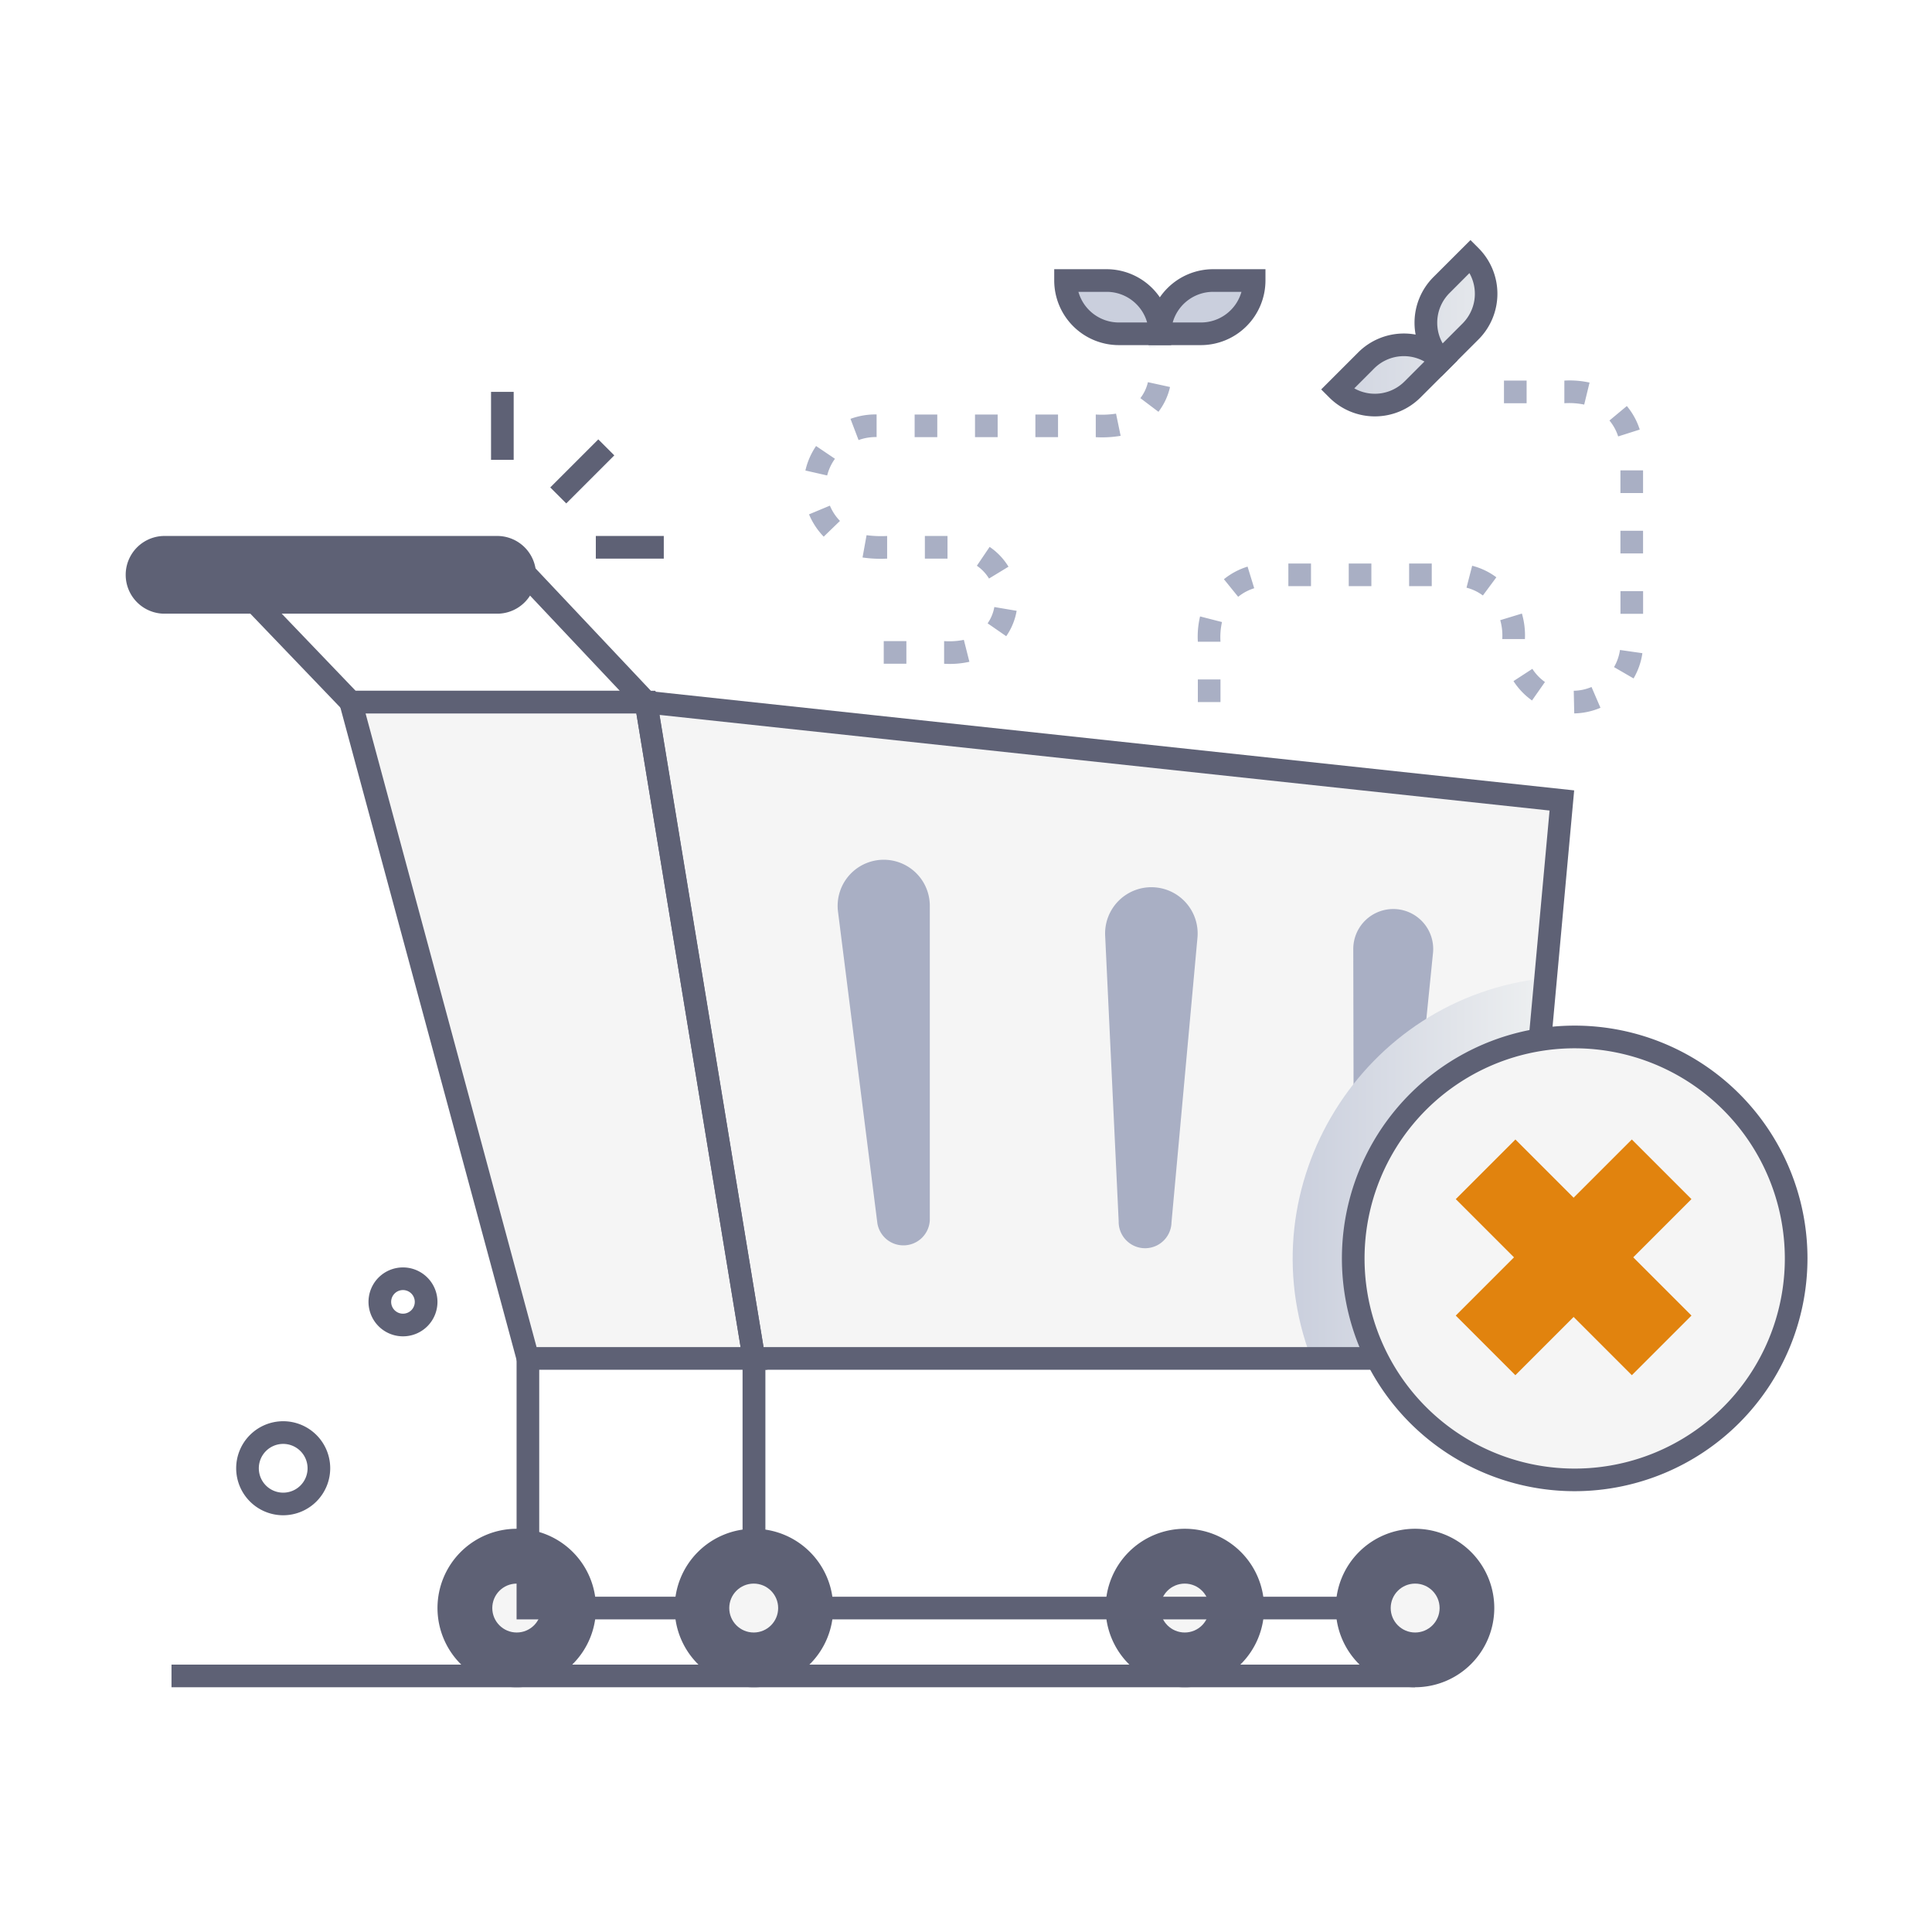 <svg xmlns="http://www.w3.org/2000/svg" xmlns:xlink="http://www.w3.org/1999/xlink" width="512" height="512" x="0" y="0" viewBox="0 0 512 512" style="enable-background:new 0 0 512 512" xml:space="preserve"><defs><linearGradient id="a" x1="342.57" x2="409.61" y1="309.6" y2="309.6" gradientUnits="userSpaceOnUse"><stop offset="0" stop-color="#cacfdd"></stop><stop offset="1" stop-color="#eef0f1"></stop></linearGradient><linearGradient id="a" x1="342.57" x2="409.61" y1="309.6" y2="309.6" gradientUnits="userSpaceOnUse"><stop offset="0" stop-color="#cacfdd"></stop><stop offset="1" stop-color="#eef0f1"></stop></linearGradient><linearGradient id="a" x1="342.57" x2="409.61" y1="309.6" y2="309.6" gradientUnits="userSpaceOnUse"><stop offset="0" stop-color="#cacfdd"></stop><stop offset="1" stop-color="#eef0f1"></stop></linearGradient><linearGradient id="a" x1="342.57" x2="409.61" y1="309.6" y2="309.6" gradientUnits="userSpaceOnUse"><stop offset="0" stop-color="#cacfdd"></stop><stop offset="1" stop-color="#eef0f1"></stop></linearGradient><linearGradient id="a" x1="342.57" x2="409.61" y1="309.6" y2="309.6" gradientUnits="userSpaceOnUse"><stop offset="0" stop-color="#cacfdd"></stop><stop offset="1" stop-color="#eef0f1"></stop></linearGradient></defs><g><linearGradient id="a" x1="342.57" x2="409.61" y1="309.6" y2="309.6" gradientUnits="userSpaceOnUse"><stop offset="0" stop-color="#cacfdd"></stop><stop offset="1" stop-color="#eef0f1"></stop></linearGradient><linearGradient xlink:href="#a" id="b" x1="307.37" x2="332.36" y1="81.4" y2="81.4"></linearGradient><linearGradient xlink:href="#a" id="c" x1="282.38" x2="307.37" y1="81.4" y2="81.4"></linearGradient><linearGradient xlink:href="#a" id="d" x1="377.56" x2="402.55" y1="56.2" y2="56.2" gradientTransform="rotate(-45 417.036 73.7)"></linearGradient><linearGradient xlink:href="#a" id="e" x1="352.57" x2="377.56" y1="56.2" y2="56.2" gradientTransform="rotate(-45 417.036 73.7)"></linearGradient><g data-name="Empty Cart"><path fill="#F5F5F5" d="m171.19 186.06 28.61 173.93h200.59l13.52-147.86z" opacity="1" data-original="#f5f5f5"></path><path fill="#A9AFC4" d="M370.16 240.94a10.59 10.59 0 0 1 9.6 11.62l-7.22 71.57a6.9 6.9 0 0 1-13.76-.68l-.15-71.93a10.6 10.6 0 0 1 11.53-10.58z" opacity="1" data-original="#a9afc4"></path><path fill="url(&quot;#a&quot;)" d="M409.61 259.21 400.39 360h-52.9c-17.49-45.81 13.6-95.81 62.12-100.79z" opacity="1" data-original="url(#a)"></path><circle cx="313.97" cy="426.15" r="17.98" fill="#5E6175" opacity="1" data-original="#5e6175"></circle><circle cx="313.97" cy="426.15" r="6.48" fill="#F5F5F5" opacity="1" data-original="#f5f5f5"></circle><circle cx="136.94" cy="426.15" r="17.98" fill="#5E6175" opacity="1" data-original="#5e6175"></circle><circle cx="136.94" cy="426.15" r="6.48" fill="#F5F5F5" opacity="1" data-original="#f5f5f5"></circle><path fill="#5E6175" d="M136.94 447.14a21 21 0 1 1 21-21 21 21 0 0 1-21 21zm0-36a15 15 0 1 0 15 15 15 15 0 0 0-15-14.97zM314 447.14a21 21 0 1 1 21-21 21 21 0 0 1-21 21zm0-36a15 15 0 1 0 15 15 15 15 0 0 0-15-14.97zM145.823 129.172l12.733-12.733 4.242 4.242-12.733 12.733zM130.13 103.85h6v18.01h-6zM157.9 142.04h18.01v6H157.9z" opacity="1" data-original="#5e6175"></path><path fill="#F5F5F5" d="M171.19 186.06H92.96l46.94 173.93h59.9z" opacity="1" data-original="#f5f5f5"></path><g fill="#5E6175"><path d="M403.13 363H197.25l-29.66-180.34 249.58 26.8zm-200.78-6h195.3l13-142.2-235.86-25.34z" fill="#5E6175" opacity="1" data-original="#5e6175"></path><path d="M203.33 363H137.6L89 183.06h84.7zm-61.13-6h54.07l-27.63-167.94H96.88z" fill="#5E6175" opacity="1" data-original="#5e6175"></path><path d="M178.14 189.06H91.68L53.6 149.34h87.1zm-83.9-6h70l-26.13-27.72H67.67z" fill="#5E6175" opacity="1" data-original="#5e6175"></path><path d="M132.08 162.63H43.29a10.3 10.3 0 0 1 0-20.59h88.79a10.3 10.3 0 0 1 0 20.59zM43.29 148a4.3 4.3 0 0 0 0 8.59h88.79a4.3 4.3 0 0 0 0-8.59z" fill="#5E6175" opacity="1" data-original="#5e6175"></path><path d="M132.08 145H43.29a7.3 7.3 0 0 0 0 14.59h88.79a7.3 7.3 0 0 0 0-14.59zM202.8 429.15h-65.9v-69.16h6v63.16h53.9v-63.16h6z" fill="#5E6175" opacity="1" data-original="#5e6175"></path><path d="M375.02 429.15H196.8v-69.16h6v63.16h172.22z" fill="#5E6175" opacity="1" data-original="#5e6175"></path><circle cx="199.8" cy="426.15" r="17.98" fill="#5E6175" opacity="1" data-original="#5e6175"></circle><circle cx="375.03" cy="426.15" r="17.98" fill="#5E6175" opacity="1" data-original="#5e6175"></circle><path d="M199.8 447.14a21 21 0 1 1 21-21 21 21 0 0 1-21 21zm0-36a15 15 0 1 0 15 15 15 15 0 0 0-15-14.97zM375 447.14a21 21 0 1 1 21-21 21 21 0 0 1-21 21zm0-36a15 15 0 1 0 15 15 15 15 0 0 0-15-14.97z" fill="#5E6175" opacity="1" data-original="#5e6175"></path></g><circle cx="199.74" cy="426.15" r="6.48" fill="#F5F5F5" opacity="1" data-original="#f5f5f5"></circle><circle cx="375.03" cy="426.15" r="6.48" fill="#F5F5F5" opacity="1" data-original="#f5f5f5"></circle><path fill="#A9AFC4" d="M235.28 227.89a12.21 12.21 0 0 1 11.13 12.17v83.3a7 7 0 0 1-13.89.87l-10.44-82.64a12.22 12.22 0 0 1 13.2-13.7zM306.22 235.17a12.26 12.26 0 0 1 11.12 13.32l-6.88 75.45a7 7 0 0 1-14-.3L292.88 248a12.26 12.26 0 0 1 13.34-12.83z" opacity="1" data-original="#a9afc4"></path><path fill="#5E6175" d="M45.45 441.14h329.58v6H45.45z" opacity="1" data-original="#5e6175"></path><path fill="#A9AFC4" d="M250.2 175.9v-6a19.63 19.63 0 0 0 5.23-.33l1.47 5.81a23.75 23.75 0 0 1-6.7.52zm-10 0h-6v-6h6zm26.46-7.3-4.93-3.41a10.86 10.86 0 0 0 1.78-4.32l5.91 1a16.69 16.69 0 0 1-2.76 6.73zm-4.56-15.28a11.08 11.08 0 0 0-3.22-3.39l3.38-5a17.06 17.06 0 0 1 5 5.25zm-11-5.28h-6v-6h6zm-16 0a33.29 33.29 0 0 1-6.52-.3l1.07-5.91a29.09 29.09 0 0 0 5.45.21zm-16.81-5.82a19.08 19.08 0 0 1-3.89-5.91l5.53-2.31a13 13 0 0 0 2.67 4.05zm1-16.2-5.85-1.33a18.91 18.91 0 0 1 2.83-6.49l5 3.38a13 13 0 0 0-2.06 4.42zm8.25-9.37-2.15-5.65a19.15 19.15 0 0 1 6.92-1.17v6a13.12 13.12 0 0 0-4.85.82zm62.85-.8v-6a24.86 24.86 0 0 0 5.37-.23l1.22 5.88a29.56 29.56 0 0 1-6.67.35zm-10 0h-6v-6h6zm-16 0h-6v-6h6zm-16 0h-6v-6h6zm58.61-6.72-4.79-3.62a10.84 10.84 0 0 0 2-4.23l5.86 1.28a16.86 16.86 0 0 1-3.07 6.57zm-2.58-17.19c0-.1-.47-.06 6-.06z" opacity="1" data-original="#a9afc4"></path><path fill="url(&quot;#a&quot;)" d="M307.37 88.46a14.12 14.12 0 0 1 14.12-14.12h10.87a14.12 14.12 0 0 1-14.13 14.12z" opacity="1" data-original="url(#a)"></path><path fill="url(&quot;#a&quot;)" d="M307.37 88.46a14.12 14.12 0 0 0-14.12-14.12h-10.87a14.12 14.12 0 0 0 14.13 14.12z" opacity="1" data-original="url(#a)"></path><path fill="#5E6175" d="M318.23 91.46h-13.86v-3a17.14 17.14 0 0 1 17.12-17.12h13.87v3a17.14 17.14 0 0 1-17.13 17.12zm-7.45-6h7.45A11.15 11.15 0 0 0 329 77.34h-7.46a11.14 11.14 0 0 0-10.76 8.12z" opacity="1" data-original="#5e6175"></path><path fill="#5E6175" d="M310.37 91.46h-13.86a17.14 17.14 0 0 1-17.13-17.12v-3h13.87a17.14 17.14 0 0 1 17.12 17.12zm-24.58-14.12a11.15 11.15 0 0 0 10.72 8.12H304a11.14 11.14 0 0 0-10.71-8.12z" opacity="1" data-original="#5e6175"></path><path fill="url(&quot;#a&quot;)" d="M382 95.52a14.13 14.13 0 0 1 0-20l7.69-7.69a14.14 14.14 0 0 1 0 20z" opacity="1" data-original="url(#a)"></path><path fill="url(&quot;#a&quot;)" d="M382 95.52a14.12 14.12 0 0 0-20 0l-7.68 7.68a14.11 14.11 0 0 0 20 0z" opacity="1" data-original="url(#a)"></path><path fill="#5E6175" d="m382 99.76-2.12-2.12a17.12 17.12 0 0 1 0-24.22l9.81-9.8 2.12 2.12a17.12 17.12 0 0 1 0 24.22zm7.4-27.37-5.27 5.28A11.12 11.12 0 0 0 382.32 91l5.27-5.27a11.14 11.14 0 0 0 1.83-13.34z" opacity="1" data-original="#5e6175"></path><path fill="#5E6175" d="m352.25 105.32-2.12-2.12 9.8-9.8a17.12 17.12 0 0 1 24.22 0l2.12 2.12-9.81 9.8a17.09 17.09 0 0 1-24.21 0zm6.65-2.4a11.11 11.11 0 0 0 13.32-1.84l5.27-5.27a11.13 11.13 0 0 0-13.32 1.83z" opacity="1" data-original="#5e6175"></path><path fill="#A9AFC4" d="m417.19 189.06-.13-6a12.64 12.64 0 0 0 4.71-1l2.37 5.51a18.61 18.61 0 0 1-6.95 1.49zm-93.75-3h-6v-6h6zm82.56-.43a18.73 18.73 0 0 1-4.91-5.13l5-3.25a12.9 12.9 0 0 0 3.34 3.49zm26.91-5.84-5.18-3a12.55 12.55 0 0 0 1.58-4.54l5.94.85a18.4 18.4 0 0 1-2.34 6.69zm-109.47-9.73h-6a23.28 23.28 0 0 1 .59-6.7l5.81 1.49a18.52 18.52 0 0 0-.4 5.21zm80.68-.71h-6a15 15 0 0 0-.54-5l5.74-1.75a20.6 20.6 0 0 1 .8 6.75zm31.32-6.69h-6v-6h6zm-107.31-4.5-3.78-4.66a18.61 18.61 0 0 1 6.27-3.34l1.76 5.73a12.66 12.66 0 0 0-4.25 2.27zm64.85-.35a12.42 12.42 0 0 0-4.34-2.07l1.5-5.81a18.16 18.16 0 0 1 6.41 3.06zm-13.55-2.47h-6v-6h6zm-16 0h-6v-6h6zm-16 0h-6v-6h6zm88-8.68h-6v-6h6zm0-16h-6v-6h6zm-6.6-15a12.53 12.53 0 0 0-2.31-4.22l4.61-3.84a18.58 18.58 0 0 1 3.42 6.24zm-9-8.44a19.64 19.64 0 0 0-5.26-.36v-6a24.52 24.52 0 0 1 6.68.53zm-15.26-.36h-6v-6h6z" opacity="1" data-original="#a9afc4"></path><path fill="#5E6175" d="M106.79 354.14a9.13 9.13 0 1 1 6.41-15.63 9.12 9.12 0 0 1-6.41 15.63zm0-12.26a3.13 3.13 0 1 0 3.13 3.11 3.13 3.13 0 0 0-3.13-3.11zM75.05 401.56A12.46 12.46 0 1 1 87.51 389a12.47 12.47 0 0 1-12.46 12.56zm0-18.91a6.46 6.46 0 1 0 6.46 6.41 6.47 6.47 0 0 0-6.46-6.41z" opacity="1" data-original="#5e6175"></path><circle cx="417.32" cy="333.49" r="58.68" fill="#F5F5F5" opacity="1" data-original="#f5f5f5"></circle><path fill="#5E6175" d="M417.32 395.18A61.69 61.69 0 1 1 479 333.49a61.75 61.75 0 0 1-61.68 61.69zm0-117.37A55.69 55.69 0 1 0 473 333.49a55.75 55.75 0 0 0-55.68-55.68z" opacity="1" data-original="#5e6175"></path><path fill="#E1830E" d="m385.787 348.64 46.662-46.663 15.801 15.802-46.662 46.662z" opacity="1" data-original="#e1830e"></path><path fill="#E1830E" d="m385.794 317.779 15.801-15.802 46.662 46.662-15.801 15.802z" opacity="1" data-original="#e1830e"></path></g></g></svg>
